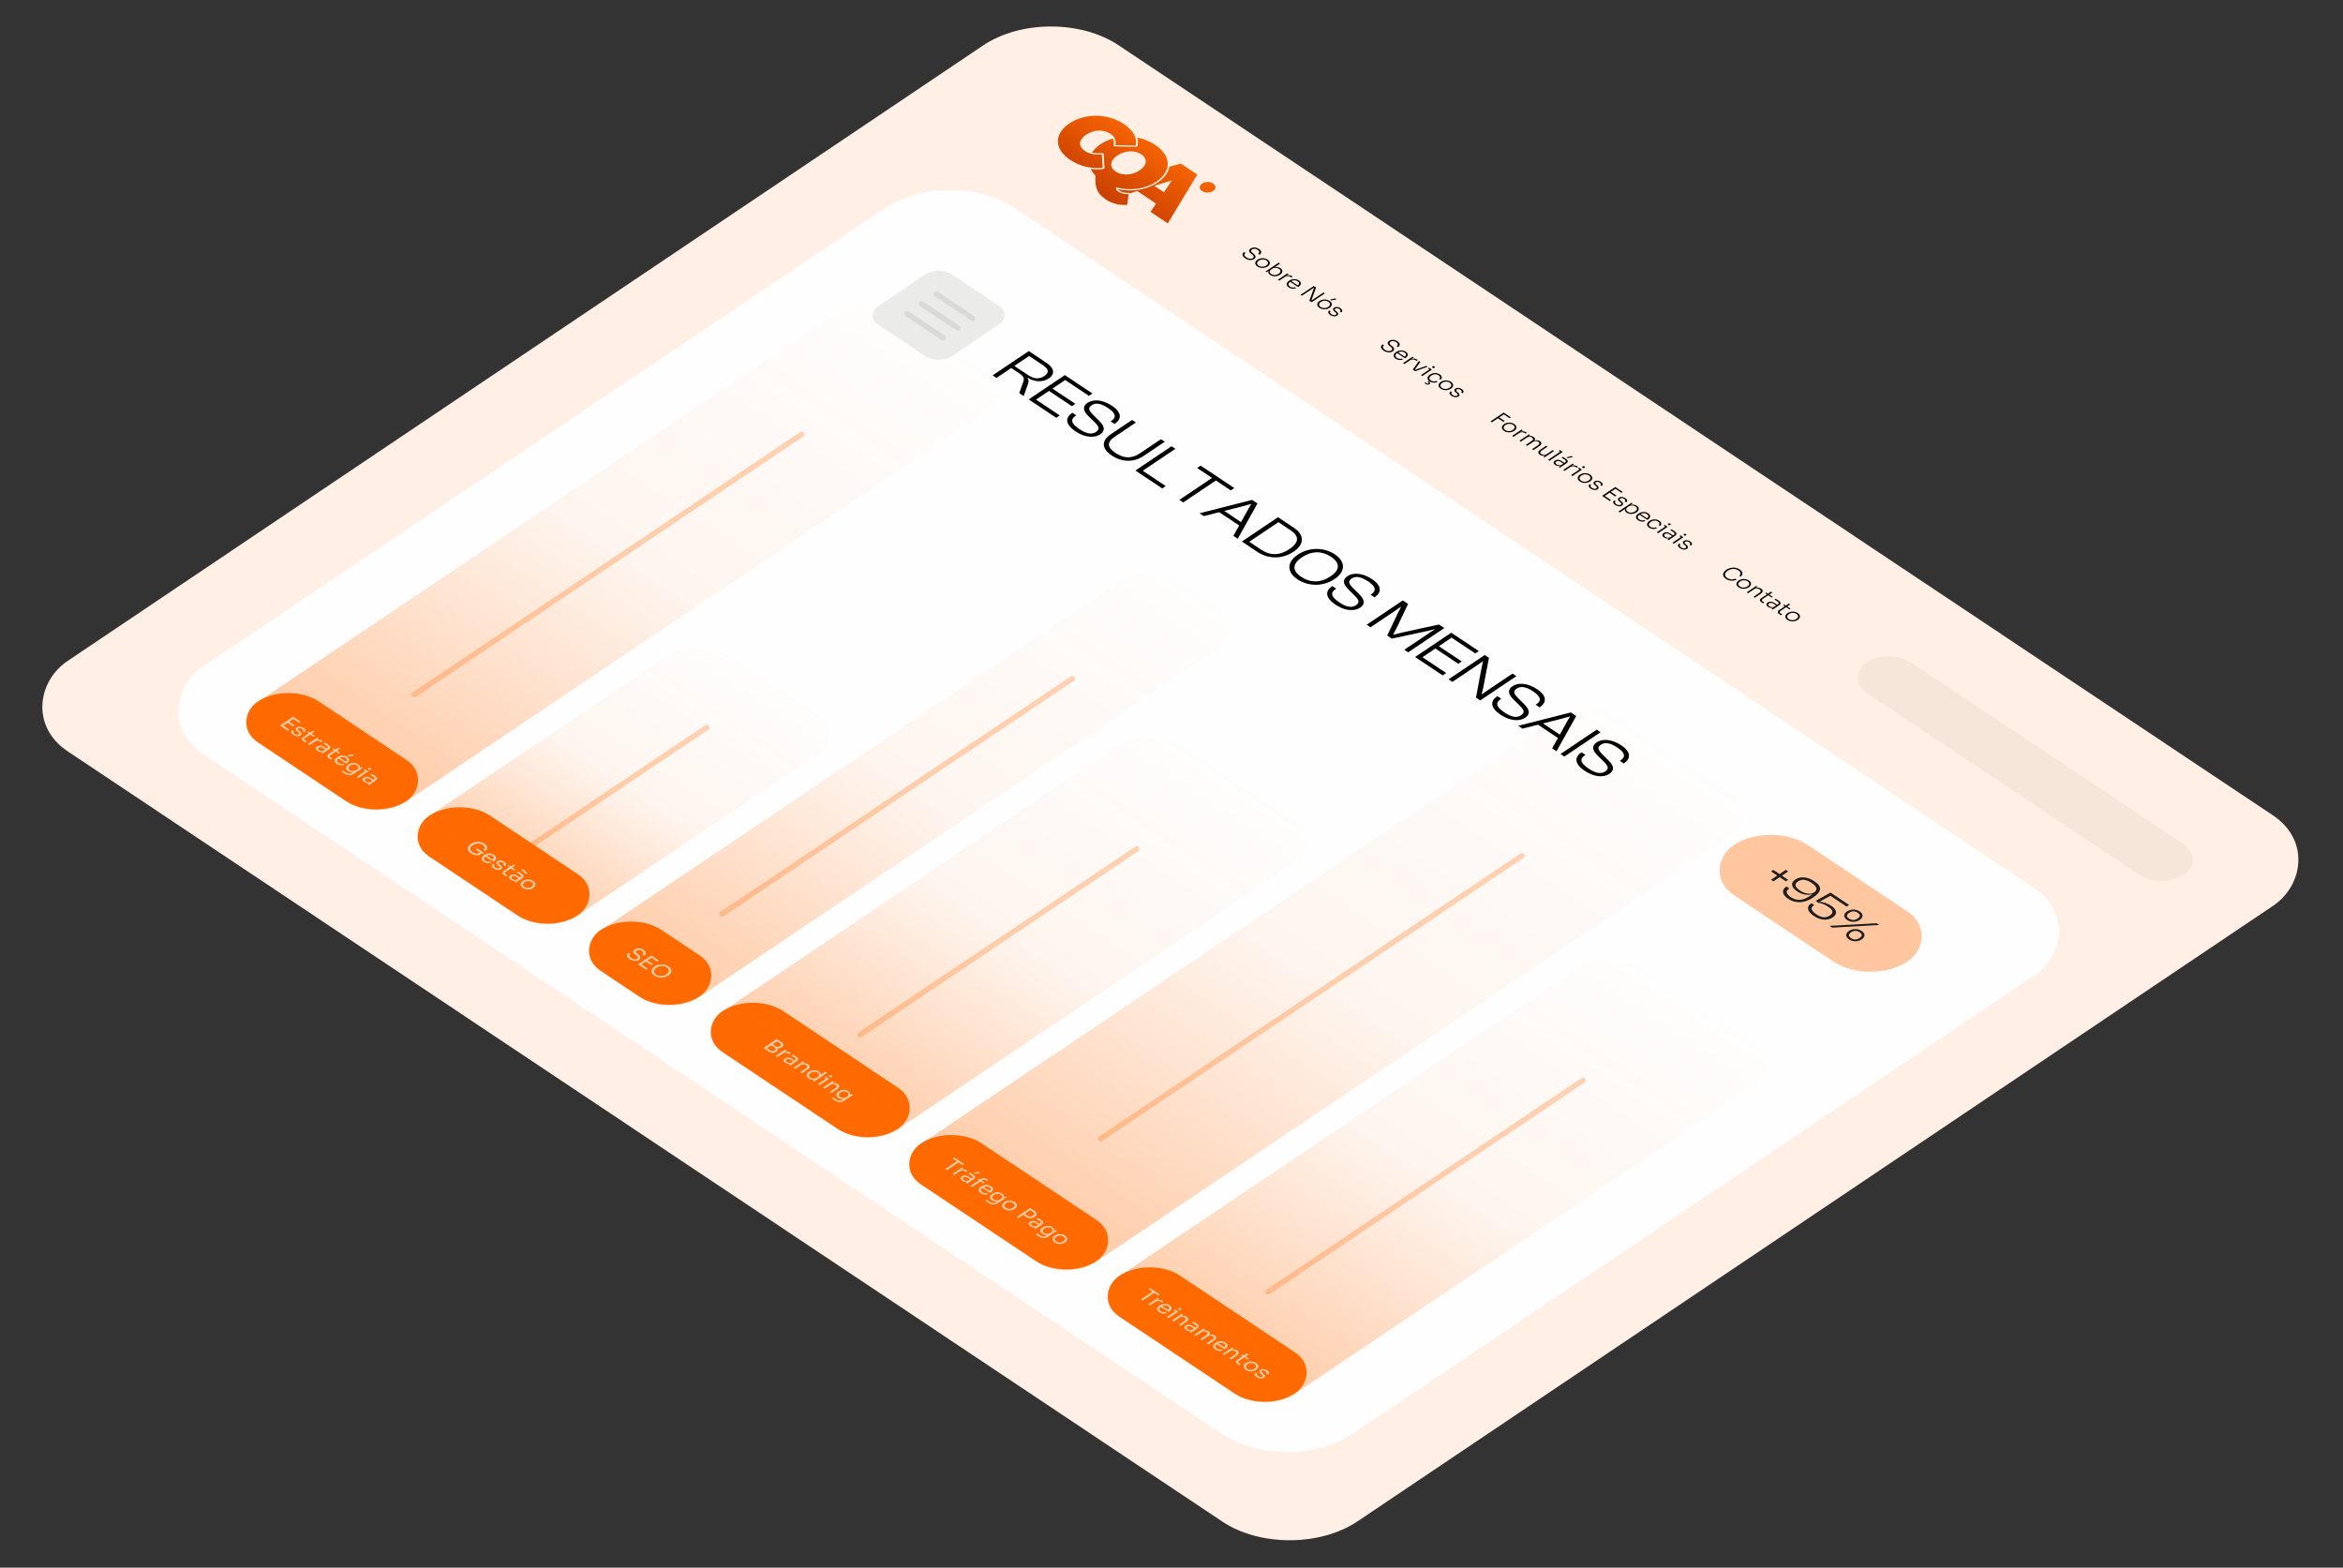 <svg xmlns="http://www.w3.org/2000/svg" width="701" height="469" fill="none"><rect width="100%" height="100%" fill="#333333" stroke="none"/><rect width="463.828" height="378.685" fill="#FFEFE4" rx="24.327" transform="matrix(.832 .555 -.83 .558 314.361 0)"/><path fill="url(#a)" d="m345.352 55.587 5.288-1.624-2.407 3.545-2.881-1.92zm-1.13 7.79 5.168 3.446 8.821-14.6-4.914-3.276-3.446.942c-.3 1.764-1.527 3.388-3.466 4.69-3.248 2.182-7.668 2.915-11.831 2.014.087.184.244.346.498.515.686.457 1.685.617 2.647.605a.667.667 0 0 1 .407.115l2.153-.663 5.634 3.757-1.671 2.455z"/><path fill="url(#b)" d="M341.456 46.173c1.843 1.229 1.883 3.186-.5 4.787-2.383 1.6-5.309 1.58-7.151.352-1.843-1.228-1.883-3.186.5-4.786 2.383-1.6 5.308-1.581 7.151-.353zm-3.766 11.913c-1.248.016-2.318-.23-3.038-.71-.53-.352-.779-.723-.743-1.343 4.104 1.127 8.7.563 12.089-1.712 4.634-3.113 4.463-7.732-.367-10.952-1.611-1.074-3.452-1.8-5.363-2.176.219.77.254 1.577.069 2.416-.043.195-.3.339-.592.331l-6.063-.151a.637.637 0 0 1-.392-.128c-.101-.08-.141-.175-.12-.281.137-.685.1-1.328-.205-1.912a13.06 13.06 0 0 0-3.702 1.697c-1.121.753-1.959 1.594-2.52 2.483.873.202 1.834.224 2.856.13a.718.718 0 0 1 .422.079c.121.067.186.156.192.262l.249 4.057c.012.195-.202.367-.493.397a16.033 16.033 0 0 1-3.615-.038c.313.705.786 1.395 1.418 2.05-.216 3.718.562 5.378 3.189 7.13 1.779 1.185 3.961 1.733 6.267 1.573l.462-3.202z"/><path fill="url(#c)" d="M320.193 47.826c2.902 1.934 6.283 2.725 9.712 2.378l-.249-4.057c-2.005.185-3.699-.067-5.034-.956-2.075-1.384-1.987-3.315.352-4.886 2.339-1.57 5.224-1.637 7.3-.253 1.334.89 1.716 2.022 1.448 3.364l6.064.152c.506-2.296-.689-4.555-3.591-6.49-4.766-3.177-11.562-3.29-16.262-.134-4.7 3.157-4.506 7.704.26 10.882z"/><path fill="url(#d)" d="M359.655 57.143c.931.62 2.331.627 3.305-.026.974-.654.932-1.574.001-2.195-.931-.62-2.292-.653-3.279.01-.986.662-.958 1.59-.027 2.21"/><path fill="#000" d="M372.537 77.269c-.994-.663-1.006-1.37-.289-1.852l.41.274c-.452.304-.554.784.256 1.325.746.496 1.463.499 1.916.195.377-.254.35-.64-.191-1.072l-.41-.332c-.622-.486-.666-1.035-.073-1.433.674-.453 1.661-.443 2.504.118.848.566.866 1.241.159 1.715l-.41-.273c.426-.287.544-.742-.126-1.188-.648-.432-1.301-.377-1.716-.098-.356.239-.366.585.077.931l.41.332c.725.576.796 1.164.187 1.573-.696.467-1.769.408-2.704-.215zm3.691 2.46c-.978-.651-.753-1.511-.025-2l.075-.05c.739-.496 2.039-.625 2.99.009.956.637.763 1.504.025 2l-.076.05c-.727.49-2.011.643-2.989-.008zm.361-.242c.708.472 1.63.387 2.266-.04.647-.434.732-1.056.046-1.513-.686-.457-1.608-.394-2.255.04-.636.427-.759 1.045-.057 1.513zm3.447 2.781c-.545-.363-.676-.825-.412-1.263l-.647.435-.324-.216 3.934-2.643.406.27-1.639 1.1c.637-.145 1.263-.03 1.749.294.843.561.688 1.374-.105 1.906l-.075.051c-.776.521-2.023.643-2.887.066zm.313-.267c.643.428 1.554.344 2.206-.095.669-.448.754-1.048.122-1.47a1.934 1.934 0 0 0-2.088.008l-.264.177c-.604.406-.565.987.024 1.38zm1.997 1.684 2.851-1.914.324.216-.798.535c.664-.308 1.29-.251 1.938.181l.092.061-.367.247-.167-.112c-.622-.414-1.28-.413-1.894 0l-1.574 1.057-.405-.27zm3.244 2.286c-.989-.66-.672-1.45.067-1.946l.075-.051c.739-.496 1.925-.693 2.865-.066.897.597.677 1.352-.024 1.823l-.21.141-2.35-1.566c-.592.427-.753.969-.067 1.426.497.331 1.079.374 1.462.21l.378.253c-.69.304-1.515.23-2.196-.224zm2.652-1.825c-.584-.388-1.301-.347-1.9-.04l1.939 1.293c.496-.398.539-.867-.039-1.252zm.89 4.064 3.935-2.643.686.458-1.402 3.833.065.043 3.562-2.393.395.263-3.935 2.643-.691-.461 1.402-3.834-.065-.043-3.563 2.393-.389-.26zm8.803 1.454 1.51-.386.427.285-1.597.328-.34-.227zm-3.169 2.424c-.978-.652-.753-1.511-.025-2l.075-.05c.739-.497 2.039-.625 2.99.009.956.637.763 1.504.025 2l-.076.05c-.727.49-2.011.643-2.989-.009zm.361-.242c.708.471 1.63.387 2.266-.04.647-.435.732-1.056.046-1.513-.686-.458-1.608-.395-2.255.04-.636.427-.759 1.044-.057 1.513zm2.885 2.392c-.734-.49-.795-.992-.266-1.36l.378.251c-.264.192-.318.51.233.877.508.339 1.01.349 1.312.146.28-.188.215-.434-.147-.733l-.292-.237c-.465-.39-.552-.794-.088-1.105.501-.337 1.256-.287 1.888.134.616.41.736.887.213 1.252l-.378-.252c.269-.188.253-.48-.179-.769-.449-.298-.891-.29-1.166-.106-.237.16-.242.373.076.636l.292.237c.508.425.655.87.159 1.202-.512.344-1.338.292-2.035-.173zm15.968 10.659c-.994-.662-1.006-1.37-.29-1.851l.411.273c-.453.304-.554.785.256 1.325.745.497 1.463.499 1.916.195.377-.253.349-.639-.191-1.072l-.411-.331c-.621-.487-.665-1.035-.072-1.434.674-.452 1.661-.443 2.504.119.848.565.865 1.24.159 1.715l-.41-.274c.425-.286.543-.741-.127-1.188-.648-.432-1.301-.377-1.716-.098-.355.239-.366.586.078.931l.41.332c.724.576.795 1.165.186 1.574-.695.467-1.769.407-2.703-.216zm3.604 2.403c-.988-.659-.671-1.45.067-1.946l.076-.051c.738-.496 1.925-.693 2.865-.066.896.598.676 1.353-.024 1.824l-.21.141-2.35-1.567c-.593.427-.754.969-.068 1.426.497.332 1.08.374 1.463.211l.378.252c-.69.305-1.516.23-2.197-.224zm2.652-1.824c-.584-.389-1.301-.348-1.9-.04l1.94 1.293c.496-.398.538-.868-.04-1.253zm-.462 3.162 2.851-1.915.324.216-.798.535c.664-.308 1.29-.251 1.938.181l.092.061-.367.247-.167-.112c-.621-.414-1.28-.413-1.894 0l-1.574 1.057-.405-.27zm2.911 1.94 1.846-2.585.416.278-1.641 2.281.135.09 3.294-1.179.4.266-3.737 1.325-.713-.476zm5.934-.566c-.195-.13-.179-.271-.017-.379a.495.495 0 0 1 .567.009c.194.13.173.267.011.376a.487.487 0 0 1-.561-.006zm-3.466 2.212 2.528-1.698-.459-.306.323-.217.859.572-2.851 1.915-.4-.266zm1.38 2.614a1.705 1.705 0 0 1-.325-.273l.281-.189c.081.09.2.191.324.274.232.155.437.176.577.082.124-.083.124-.206-.097-.353l-.184-.123.458-.308c-.762-.623-.461-1.382.218-1.838l.076-.05c.727-.489 1.952-.675 2.897-.045.708.472.811 1.089.235 1.57l-.389-.259c.334-.311.312-.716-.212-1.065-.681-.454-1.523-.337-2.164.094-.631.423-.829 1.005-.138 1.466.524.349 1.193.377 1.63.142l.389.259c-.668.384-1.597.321-2.293-.101l-.205.138c.313.238.346.49.082.668-.297.199-.755.182-1.16-.089zm4.532 1.45c-.978-.652-.753-1.512-.025-2.001l.076-.05c.738-.496 2.038-.625 2.989.009.956.637.763 1.504.025 2l-.076.051c-.727.489-2.011.642-2.989-.009zm.361-.243c.708.472 1.63.387 2.266-.04.647-.434.732-1.056.046-1.513-.686-.457-1.608-.394-2.255.04-.636.427-.759 1.045-.057 1.513zm2.885 2.392c-.734-.489-.795-.991-.266-1.36l.378.252c-.264.192-.318.509.233.877.508.338 1.01.348 1.312.145.28-.188.215-.433-.147-.732l-.292-.238c-.465-.389-.552-.793-.088-1.105.501-.336 1.257-.287 1.889.134.615.411.735.887.212 1.253l-.378-.252c.27-.189.253-.481-.179-.769-.449-.299-.891-.291-1.166-.106-.237.159-.242.372.077.635l.291.238c.508.425.655.869.159 1.202-.512.344-1.338.291-2.035-.174zm11.628 7.644 3.934-2.643 2.15 1.434-.366.246-1.74-1.16-1.379.927 1.642 1.087-.372.25-1.642-1.087-1.817 1.22-.41-.274zm4.067 2.834c-.978-.652-.753-1.512-.025-2l.075-.051c.739-.496 2.039-.625 2.99.009.956.638.763 1.504.025 2l-.076.051c-.727.489-2.011.643-2.989-.009zm.361-.243c.708.472 1.63.387 2.266-.04.647-.434.732-1.055.046-1.513-.686-.457-1.609-.394-2.255.04-.636.427-.759 1.045-.057 1.513zm2.064 1.737 2.851-1.915.324.216-.798.536c.664-.308 1.29-.252 1.938.181l.092.061-.367.246-.167-.112c-.622-.414-1.28-.413-1.894 0l-1.574 1.057-.405-.27zm2.179 1.452 2.856-1.918.324.216-.657.441c.587-.228 1.17-.207 1.678.131l.016.011c.503.335.536.725.196 1.119.594-.225 1.176-.204 1.684.134l.016.011c.681.454.52 1.003-.272 1.535l-1.655 1.111-.405-.27 1.746-1.173c.502-.336.566-.719.106-1.025-.475-.317-1.106-.291-1.618.053l-1.72 1.155-.405-.27 1.747-1.173c.501-.337.565-.72.106-1.026-.476-.317-1.107-.29-1.619.054l-1.719 1.154-.405-.27zm6.104 4.178c-.686-.457-.59-1.014.202-1.546l1.682-1.129.399.266-1.762 1.184c-.491.329-.533.727-.063 1.04.486.324 1.139.312 1.656-.035l1.72-1.155.405.27-2.857 1.919-.324-.217.652-.438c-.587.229-1.181.194-1.694-.148l-.016-.011zm2.469 1.538 3.606-2.422-.416-.277.328-.221.821.547-3.934 2.643-.405-.27zm5.505-.745 1.515-.389.422.281-1.597.335-.34-.227zm-3.353 2.281c-.61-.407-.692-.902-.104-1.296.571-.384 1.299-.331 2.018.148l.799.533.135-.091c.426-.286.442-.585-.028-.899a15.022 15.022 0 0 0-.94-.576l.355-.239c.249.137.551.317.794.479.87.58.914 1.021.17 1.52l-1.832 1.231-.324-.216.582-.391a1.766 1.766 0 0 1-1.625-.203zm.399-.167c.395.263.999.406 1.63.012l.377-.254-.826-.551c-.454-.302-.945-.305-1.296-.07-.361.243-.317.575.115.863zm1.98 1.651 2.851-1.914.324.216-.798.535c.664-.308 1.29-.251 1.938.181l.092.061-.367.247-.167-.112c-.622-.414-1.28-.413-1.894 0l-1.574 1.057-.405-.271zm5.796-.658c-.195-.13-.179-.271-.017-.379a.492.492 0 0 1 .566.01c.195.129.173.266.012.375a.485.485 0 0 1-.561-.006zm-3.466 2.212 2.528-1.698-.46-.306.324-.217.859.572-2.851 1.915-.4-.266zm2.652 1.89c-.978-.652-.753-1.511-.025-2l.075-.051c.738-.496 2.039-.624 2.989.01.956.637.764 1.504.025 2l-.075.051c-.728.488-2.012.642-2.989-.01zm.361-.242c.707.472 1.63.387 2.266-.04.647-.435.732-1.056.046-1.513-.686-.458-1.609-.395-2.256.04-.636.427-.759 1.045-.056 1.513zm2.885 2.392c-.735-.49-.795-.992-.267-1.361l.378.252c-.264.192-.317.51.234.877.508.339 1.009.349 1.311.146.281-.188.215-.433-.147-.733l-.291-.237c-.465-.39-.552-.794-.089-1.105.502-.337 1.257-.287 1.889.134.616.41.735.887.213 1.252l-.378-.252c.269-.188.252-.48-.18-.768-.448-.299-.891-.291-1.166-.107-.237.16-.242.373.077.636l.292.237c.508.426.654.869.158 1.202-.512.344-1.337.292-2.034-.173zm3.391 2.152 3.934-2.642 2.226 1.484-.372.249-1.815-1.21-1.38.927 1.691 1.127-.367.246-1.691-1.127-1.444.97 1.874 1.25-.371.25-2.285-1.524zm3.926 2.726c-.735-.49-.795-.991-.267-1.361l.378.252c-.264.192-.317.51.234.877.508.339 1.009.349 1.311.146.281-.188.215-.433-.147-.733l-.291-.237c-.465-.389-.552-.794-.089-1.105.502-.337 1.257-.287 1.889.134.616.41.735.887.213 1.252l-.378-.252c.269-.188.252-.48-.18-.768-.448-.299-.891-.291-1.166-.107-.237.16-.242.373.077.636l.292.237c.508.426.654.869.158 1.203-.512.343-1.337.291-2.034-.174zm.96 1.975 3.929-2.639.324.216-.717.481c.712-.232 1.435-.132 1.986.235.849.565.683 1.385-.104 1.914l-.076.051c-.776.521-2.022.635-2.87.069-.454-.302-.649-.706-.477-1.125l-1.59 1.068-.405-.27zm2.774.053c.642.428 1.549.347 2.201-.091.663-.445.764-1.048.127-1.473a1.932 1.932 0 0 0-2.088.007l-.264.177c-.604.406-.565.987.024 1.38zm3.099 2.542c-.989-.659-.672-1.45.067-1.946l.075-.051c.739-.496 1.925-.693 2.865-.066.897.597.677 1.352-.024 1.823l-.21.141-2.35-1.566c-.592.427-.753.969-.067 1.426.497.331 1.079.374 1.462.21l.378.253c-.69.304-1.515.23-2.196-.224zm2.652-1.824c-.584-.389-1.301-.348-1.9-.041l1.94 1.293c.495-.398.538-.867-.04-1.252zm.651 4.026c-.962-.641-.667-1.469.056-1.954l.075-.05c.728-.489 1.952-.675 2.898-.045.707.472.811 1.089.234 1.57l-.389-.259c.334-.311.312-.716-.212-1.065-.681-.454-1.522-.337-2.163.094-.631.423-.83 1.005-.138 1.466.524.349 1.193.377 1.63.142l.389.259c-.701.398-1.673.313-2.38-.158zm5.764-.803c-.195-.129-.179-.27-.017-.379a.495.495 0 0 1 .567.01c.194.13.173.267.011.376a.485.485 0 0 1-.561-.007zm-3.466 2.212 2.528-1.697-.459-.307.323-.217.859.573-2.851 1.915-.4-.267zm2.16 1.541c-.61-.407-.692-.901-.105-1.296.572-.383 1.3-.33 2.019.149l.799.533.135-.091c.426-.286.441-.586-.029-.899a14.74 14.74 0 0 0-.939-.576l.355-.239c.249.137.551.317.794.479.87.58.914 1.02.17 1.52l-1.832 1.23-.324-.216.582-.391a1.763 1.763 0 0 1-1.625-.203zm.399-.166c.395.263.999.406 1.63.011l.377-.253-.826-.551c-.454-.303-.945-.305-1.296-.07-.361.242-.317.574.115.863zm5.597-.46c-.195-.13-.179-.271-.017-.379a.492.492 0 0 1 .566.01c.195.129.174.267.012.375a.484.484 0 0 1-.561-.006zm-3.466 2.212 2.528-1.698-.459-.306.323-.217.859.572-2.851 1.915-.4-.266zm2.284 1.631c-.734-.49-.795-.992-.266-1.361l.378.252c-.264.192-.318.51.233.877.508.339 1.01.349 1.312.146.28-.188.215-.434-.147-.733l-.292-.237c-.465-.39-.552-.794-.088-1.105.501-.337 1.256-.287 1.889.134.615.41.735.887.212 1.252l-.378-.252c.269-.188.253-.48-.179-.768-.449-.299-.891-.291-1.166-.107-.237.159-.242.373.077.636l.291.237c.508.426.655.869.159 1.202-.512.344-1.338.292-2.035-.173zm13.729 9.167c-1.415-.944-.845-2.064.049-2.665l.103-.069c.964-.648 2.588-.965 3.939-.064 1.01.673 1.07 1.471.305 2.122l-.416-.277c.609-.532.425-1.131-.267-1.592-.994-.663-2.278-.494-3.199.125-.873.586-1.174 1.475-.137 2.166.719.479 1.62.583 2.418.198l.416.278a3.203 3.203 0 0 1-3.211-.222zm3.797 2.531c-.978-.651-.752-1.511-.025-2l.076-.051c.738-.496 2.038-.624 2.989.01.956.637.763 1.504.025 2l-.075.051c-.728.488-2.012.642-2.99-.01zm.361-.242c.708.472 1.631.387 2.267-.04.646-.435.732-1.056.045-1.513-.686-.458-1.608-.395-2.255.04-.636.427-.759 1.045-.057 1.513zm2.064 1.736 2.851-1.915.324.217-.662.445c.603-.232 1.213-.194 1.759.17l.016.011c.719.479.595 1.032-.213 1.575l-1.655 1.111-.399-.267 1.74-1.169c.496-.333.533-.748.047-1.072a1.52 1.52 0 0 0-1.689.013l-1.714 1.152-.405-.271zm4.434 3c-.589-.393-.735-.801-.029-1.275l1.638-1.1-.513-.342.307-.207.514.342.9-.604.389.259-.9.605 1.031.687-.307.207-1.032-.688-1.697 1.14c-.329.221-.323.47.006.69l.513.342-.366.246-.454-.302zm1.955 1.361c-.61-.407-.692-.902-.104-1.296.571-.384 1.3-.331 2.018.148l.8.533.134-.09c.426-.286.442-.586-.028-.899-.319-.213-.692-.44-.94-.577l.356-.238c.248.136.551.316.794.478.869.58.913 1.021.17 1.52l-1.833 1.231-.324-.216.582-.391a1.766 1.766 0 0 1-1.625-.203zm.399-.167c.395.263.999.406 1.63.012l.377-.254-.826-.551c-.454-.302-.945-.305-1.295-.07-.361.243-.318.575.114.863zm2.985 2.365c-.589-.393-.735-.801-.029-1.275l1.638-1.1-.513-.342.307-.207.513.342.9-.604.389.259-.9.605 1.032.688-.307.206-1.032-.688-1.698 1.14c-.328.221-.323.47.007.69l.513.342-.366.246-.454-.302zm2.431 1.7c-.978-.652-.753-1.512-.025-2l.075-.051c.739-.496 2.039-.625 2.99.009.956.638.763 1.505.025 2.001l-.076.05c-.727.489-2.011.643-2.989-.009zm.361-.243c.708.472 1.63.388 2.266-.04.647-.434.732-1.055.046-1.513-.686-.457-1.608-.394-2.255.04-.636.428-.759 1.045-.057 1.513z"/><rect width="114.335" height="16.218" fill="#F6E6DA" rx="8.109" transform="matrix(.832 .555 -.83 .558 565.058 193.707)"/><rect width="413.553" height="292.731" fill="#FEFEFE" rx="23.516" transform="matrix(.832 .555 -.83 .558 284.119 49.206)"/><rect width="53.519" height="21.894" fill="#FF6A00" rx="10.947" transform="matrix(.832 .555 -.83 .558 86.234 203.771)"/><path fill="#fff" d="m83.764 217.063 3.934-2.642.53.353-3.935 2.642-.53-.353zm.421.281.475-.318 1.912 1.275-.474.318-1.913-1.275zm1.763-1.183.474-.319 1.745 1.163-.475.319-1.744-1.163zm1.697-1.141.475-.318 1.858 1.239-.474.318-1.859-1.239zm.089 4.805c-.378-.252-.591-.502-.638-.75-.044-.245.07-.464.344-.657l.486.324a.372.372 0 0 0-.15.325c.01.137.144.291.4.462.23.153.452.241.664.262.216.019.39-.016.523-.106.119-.079.165-.171.14-.274-.022-.106-.123-.234-.303-.383l-.28-.23c-.246-.202-.388-.405-.428-.61-.037-.207.067-.392.312-.556a1.33 1.33 0 0 1 .61-.221 1.79 1.79 0 0 1 .69.056c.237.062.464.165.68.309.324.217.515.44.573.671.058.231-.051.444-.328.64l-.486-.324c.112-.08.155-.181.13-.304-.019-.123-.129-.251-.33-.386a1.241 1.241 0 0 0-.584-.223.725.725 0 0 0-.469.106c-.108.072-.158.154-.15.246.01.094.091.203.243.328l.28.231c.278.228.44.451.487.67.051.217-.05.41-.3.578-.18.121-.392.194-.637.218a2.11 2.11 0 0 1-.745-.063c-.255-.07-.5-.183-.734-.339zm3.128 2.014a1.667 1.667 0 0 1-.47-.436.474.474 0 0 1-.05-.452c.069-.156.23-.32.485-.491l2.77-1.861.498.331-2.835 1.904c-.155.104-.234.213-.237.326.004.113.083.221.238.324l.508.339-.464.311-.443-.295zm.978-2.724.388-.261 1.988 1.325-.388.261-1.989-1.325zm.231 3.486 2.878-1.933.41.274-1.185.796-.022-.014c.42-.282.82-.427 1.197-.435.385-.008.763.112 1.134.359l.097.065-.463.311-.184-.122a1.587 1.587 0 0 0-.896-.288 1.558 1.558 0 0 0-.89.287l-1.557 1.046-.519-.346zm3.95 2.634.862-.579-.086-.058.997-.67c.198-.132.294-.267.29-.405 0-.134-.099-.268-.297-.4a19.83 19.83 0 0 0-.35-.227l-.352-.219a6.666 6.666 0 0 0-.297-.177l.453-.304c.086.048.174.1.264.155.098.055.193.114.287.176.097.06.189.119.275.177.295.197.5.382.616.555.12.17.145.339.077.505-.069.166-.237.34-.507.521l-1.822 1.223-.41-.273zm-1.02-.58c-.217-.144-.368-.293-.455-.447a.556.556 0 0 1-.038-.458c.057-.15.184-.291.382-.423.205-.138.42-.223.647-.254.23-.029.468-.008.712.064.249.069.497.186.746.352l.783.522-.388.261-.805-.537a1.206 1.206 0 0 0-.632-.219.917.917 0 0 0-.555.149c-.158.106-.23.229-.215.369.014.139.126.279.335.418.122.082.26.145.416.191.158.043.325.053.502.031.183-.022.372-.093.566-.214l-.065.232a2.108 2.108 0 0 1-.668.246 1.624 1.624 0 0 1-.648-.013 1.775 1.775 0 0 1-.62-.27zm3.474 2.259a1.666 1.666 0 0 1-.47-.436.473.473 0 0 1-.05-.452c.068-.156.23-.32.485-.491l2.77-1.861.497.331-2.835 1.904c-.154.104-.233.213-.237.326.004.113.084.221.238.324l.508.339-.463.311-.443-.295zm.977-2.724.388-.261 1.988 1.325-.388.261-1.988-1.325zm1.34 4.355c-.252-.168-.427-.342-.525-.523a.848.848 0 0 1-.109-.527 1.12 1.12 0 0 1 .221-.495c.122-.154.275-.293.458-.416l.097-.065c.187-.125.395-.229.625-.311.234-.08.478-.129.734-.146.259-.02.518.001.777.064.266.062.52.173.761.334.314.209.503.426.568.653a.792.792 0 0 1-.064.65 1.575 1.575 0 0 1-.527.557l-.232.155-2.561-1.707.388-.26 2.183 1.455-.329.061c.204-.137.348-.277.431-.419a.502.502 0 0 0 .058-.43c-.047-.142-.169-.279-.367-.411a1.505 1.505 0 0 0-.654-.248 1.797 1.797 0 0 0-.685.055 2.38 2.38 0 0 0-.658.312 1.61 1.61 0 0 0-.458.438.577.577 0 0 0-.074.469c.047.157.178.307.394.451.227.151.461.24.702.266.245.028.448.008.61-.063l.486.325a2.165 2.165 0 0 1-.75.185 2.375 2.375 0 0 1-.777-.078 2.449 2.449 0 0 1-.723-.331zm3.098-2.479 1.543-.399.545.363-1.667.317-.421-.281zm-.95 5.282a6.739 6.739 0 0 1-.729-.566l.436-.293c.112.099.233.198.362.299.13.106.258.201.384.285.263.175.508.29.734.345.227.06.45.062.67.006.219-.051.445-.155.679-.312l.55-.369.582-.16a2.595 2.595 0 0 1-.911.367 2.348 2.348 0 0 1-.869-.003 2.012 2.012 0 0 1-.729-.298 1.362 1.362 0 0 1-.443-.447.901.901 0 0 1-.109-.505c.018-.171.08-.339.188-.502.115-.164.271-.313.469-.445l.097-.065c.201-.136.422-.238.663-.309.244-.072.493-.111.744-.116.252-.006.499.024.74.089.245.067.47.169.675.305.241.161.401.338.481.53a.692.692 0 0 1-.015.589c-.086.202-.266.402-.539.6l-.156-.097 1.228-.825.411.273-2.539 1.705c-.345.232-.677.383-.997.453-.32.076-.647.069-.982-.02-.331-.086-.689-.257-1.075-.514zm1.731-.953c.173.116.367.195.583.238.219.045.441.048.664.009.23-.039.444-.124.641-.257l.248-.167c.194-.13.313-.27.356-.419a.548.548 0 0 0-.039-.43 1.035 1.035 0 0 0-.357-.375 1.59 1.59 0 0 0-.626-.244 1.923 1.923 0 0 0-1.37.313c-.212.142-.358.293-.436.452a.595.595 0 0 0-.032.469c.061.152.184.289.368.411zm2.085 1.996 2.878-1.933.519.346-2.879 1.933-.518-.346zm2.025-1.953.41-.275.962.641-.41.275-.962-.641zm1.462-.194c-.115-.077-.171-.155-.167-.234.007-.077.057-.147.15-.21a.596.596 0 0 1 .313-.101.597.597 0 0 1 .351.111c.115.077.169.154.162.231-.003.079-.052.15-.145.213a.58.58 0 0 1-.318.098.575.575 0 0 1-.346-.108zm-.221 4.325.862-.579-.086-.058.997-.67c.198-.132.295-.267.291-.405-.001-.134-.1-.268-.298-.4a38.175 38.175 0 0 0-.702-.446 7.094 7.094 0 0 0-.297-.177l.453-.304c.086.048.174.1.264.155.098.055.193.114.287.176.097.06.189.119.275.177.295.197.501.382.616.555.119.17.145.339.077.505-.068.166-.237.34-.507.521l-1.821 1.223-.411-.273zm-1.021-.58c-.216-.144-.367-.293-.454-.447a.556.556 0 0 1-.038-.458c.057-.15.184-.291.382-.423.205-.138.421-.222.647-.254.23-.029.468-.008.712.064.249.069.497.187.746.352l.783.522-.388.261-.805-.537a1.205 1.205 0 0 0-.632-.219.916.916 0 0 0-.555.149c-.158.106-.23.229-.215.369.014.139.126.279.335.418.122.082.261.145.416.191.158.043.325.053.502.031.183-.022.372-.093.566-.214l-.065.232a2.097 2.097 0 0 1-.668.246 1.626 1.626 0 0 1-.648-.013 1.781 1.781 0 0 1-.621-.27z"/><rect width="53.519" height="21.894" fill="#FF6A00" rx="10.947" transform="matrix(.832 .555 -.83 .558 137.511 237.955)"/><path fill="#fff" d="M140.865 255.261c-.306-.204-.533-.423-.681-.656a1.297 1.297 0 0 1-.217-.715 1.36 1.36 0 0 1 .237-.708c.154-.233.378-.449.673-.647l.118-.08a3.26 3.26 0 0 1 .858-.402 4.108 4.108 0 0 1 1.019-.172 3.66 3.66 0 0 1 1.063.111c.353.086.681.229.983.431.328.219.557.455.687.71.133.253.166.505.098.758-.064.251-.229.482-.495.694l-.54-.36c.194-.164.303-.334.328-.509a.734.734 0 0 0-.114-.517 1.423 1.423 0 0 0-.449-.45 2.208 2.208 0 0 0-.68-.302 2.573 2.573 0 0 0-.761-.089 2.941 2.941 0 0 0-1.521.501c-.269.181-.471.364-.603.55-.126.185-.19.368-.194.549.001.178.057.35.168.516.116.168.282.324.498.468.306.204.635.342.988.414.36.071.698.08 1.014.027l-.836.301 1.17-.785.497.331-.938.63a3.726 3.726 0 0 1-1.219-.092 3.578 3.578 0 0 1-1.151-.507zm1.423-1.144.442-.296 2.112 1.408-.442.297-2.112-1.409zm2.456 3.73c-.252-.168-.426-.342-.524-.523a.84.84 0 0 1-.109-.527 1.12 1.12 0 0 1 .221-.495c.122-.154.274-.293.458-.416l.097-.065c.186-.125.395-.229.625-.312.234-.079.478-.128.734-.145.259-.02.518.001.777.063.266.063.52.174.761.335.313.209.503.426.568.652a.791.791 0 0 1-.064.65c-.111.21-.287.396-.528.557l-.231.156-2.561-1.707.388-.261 2.182 1.455-.329.062c.205-.137.349-.277.431-.419a.502.502 0 0 0 .059-.43c-.047-.142-.17-.279-.368-.411a1.489 1.489 0 0 0-.653-.248 1.796 1.796 0 0 0-.685.055c-.227.066-.446.17-.658.312a1.584 1.584 0 0 0-.458.438.582.582 0 0 0-.075.469c.047.157.179.307.395.451.227.151.461.24.702.266.245.028.448.007.61-.063l.486.324a2.144 2.144 0 0 1-.75.186 2.375 2.375 0 0 1-.777-.078 2.48 2.48 0 0 1-.724-.331zm3.038 2.01c-.378-.252-.591-.502-.638-.749-.044-.246.071-.465.344-.658l.486.324a.373.373 0 0 0-.15.325c.011.137.144.291.4.462.23.153.452.241.664.262.216.019.39-.016.523-.106.119-.079.165-.171.14-.274-.022-.106-.123-.233-.303-.382l-.281-.231c-.245-.202-.387-.405-.427-.609-.036-.207.068-.393.312-.557.183-.123.386-.197.609-.221.227-.027.457-.008.691.056.238.062.464.166.681.31.324.216.515.439.573.67.058.231-.052.444-.328.64l-.487-.324c.112-.08.155-.181.129-.304-.018-.123-.128-.251-.329-.386a1.229 1.229 0 0 0-.584-.222.719.719 0 0 0-.469.105c-.108.072-.158.154-.151.246.011.094.093.203.244.328l.281.231c.277.228.439.451.487.67.05.217-.05.41-.302.579-.179.12-.391.193-.636.217a2.091 2.091 0 0 1-.745-.063c-.255-.07-.5-.182-.734-.339zm3.128 2.014a1.661 1.661 0 0 1-.47-.436.47.47 0 0 1-.049-.451c.068-.157.229-.321.485-.492l2.77-1.861.497.331-2.835 1.904c-.155.104-.234.213-.237.326.004.113.083.221.238.324l.508.339-.464.311-.443-.295zm.978-2.724.388-.261 1.988 1.325-.388.261-1.988-1.325zm1.965 4.643.863-.579-.087-.058.997-.67c.198-.132.295-.267.291-.405 0-.134-.099-.268-.297-.4a20 20 0 0 0-.703-.446 5.999 5.999 0 0 0-.297-.177l.453-.304c.087.048.175.1.265.155.097.055.192.114.286.176.097.06.189.119.276.177.295.197.5.382.616.555.119.17.144.339.076.505-.068.166-.237.34-.506.521l-1.822 1.223-.411-.273zm-1.02-.58c-.216-.144-.368-.293-.454-.447a.553.553 0 0 1-.039-.458c.057-.15.185-.291.382-.423a1.52 1.52 0 0 1 .648-.254c.23-.029.467-.008.712.064.248.069.497.186.745.352l.783.522-.388.261-.805-.537a1.201 1.201 0 0 0-.631-.219.92.92 0 0 0-.556.149c-.158.106-.23.229-.215.369.015.139.126.279.335.418.123.082.261.145.416.191.158.043.326.053.502.031.183-.022.372-.093.566-.214l-.064.232a2.111 2.111 0 0 1-.669.246 1.621 1.621 0 0 1-.647-.013 1.765 1.765 0 0 1-.621-.27zm4.108-1.986a.691.691 0 0 1-.195-.18.862.862 0 0 1-.081-.184.87.87 0 0 0-.07-.169.379.379 0 0 0-.141-.152.671.671 0 0 0-.27-.1 1.271 1.271 0 0 0-.318-.011l.258-.289c.123-.01.247-.004.373.017a.933.933 0 0 1 .351.141c.09.06.153.121.189.184.039.06.068.12.086.18.018.06.04.118.065.173a.444.444 0 0 0 .146.148c.076.05.164.085.265.104.104.017.214.02.329.01l-.258.29c-.123.01-.249.003-.378-.021a.92.92 0 0 1-.351-.141zm-.493 4.425c-.252-.168-.431-.345-.535-.53a1.028 1.028 0 0 1-.147-.552c.014-.183.075-.356.183-.52.111-.162.258-.304.441-.427l.097-.065c.184-.123.397-.221.642-.294.248-.075.509-.115.782-.12.277-.008.552.024.826.096.277.069.538.185.783.349.245.163.42.337.524.522a.971.971 0 0 1-.03 1.076 1.535 1.535 0 0 1-.437.431l-.097.065a2.349 2.349 0 0 1-.641.294 3.012 3.012 0 0 1-1.597.031 2.518 2.518 0 0 1-.794-.356zm.463-.311c.216.144.447.235.691.273.252.038.499.029.74-.027.244-.053.467-.147.668-.282.205-.138.347-.289.426-.452a.612.612 0 0 0 .026-.495c-.058-.164-.193-.316-.406-.458a1.733 1.733 0 0 0-.685-.27 1.96 1.96 0 0 0-.74.02 1.948 1.948 0 0 0-.674.286 1.226 1.226 0 0 0-.425.445.643.643 0 0 0-.037.495c.061.166.2.321.416.465z"/><rect width="35.679" height="21.894" fill="#FF6A00" rx="10.947" transform="matrix(.832 .555 -.83 .558 188.788 272.14)"/><path fill="#fff" d="M188.4 286.951c-.327-.219-.553-.441-.675-.667-.123-.226-.15-.444-.082-.653.068-.21.222-.396.463-.557l.529.353a.745.745 0 0 0-.264.3c-.054.123-.046.26.023.411.072.154.236.317.491.487.238.159.467.265.686.32.223.053.427.066.61.039.187-.029.347-.089.48-.178.162-.108.224-.245.188-.408-.033-.166-.171-.348-.416-.545l-.4-.317c-.321-.252-.492-.51-.514-.775-.022-.265.12-.5.425-.705.241-.162.509-.264.803-.308.299-.042.603-.027.912.045.313.069.609.196.886.381.274.183.465.377.573.584a.75.75 0 0 1 .06.61c-.06.2-.217.385-.468.554l-.53-.353a.705.705 0 0 0 .264-.3.44.44 0 0 0 0-.369c-.054-.132-.182-.265-.384-.4a1.652 1.652 0 0 0-.589-.255 1.486 1.486 0 0 0-.555-.01c-.17.031-.317.09-.443.174-.143.097-.215.219-.215.369 0 .149.101.303.303.461l.4.317c.248.195.423.388.524.581.109.192.138.375.088.548-.043.174-.171.332-.383.474-.24.162-.519.262-.836.301a2.647 2.647 0 0 1-.982-.07 3.158 3.158 0 0 1-.972-.439zm2.541 1.564 3.935-2.642.529.353-3.934 2.642-.53-.353zm.422.281.474-.319 1.912 1.275-.474.319-1.912-1.275zm1.762-1.184.475-.318 1.744 1.163-.474.319-1.745-1.164zm1.698-1.14.474-.319 1.859 1.239-.475.319-1.858-1.239zm.995 5.424c-.352-.235-.594-.48-.724-.735a1.215 1.215 0 0 1-.136-.754 1.61 1.61 0 0 1 .285-.691c.154-.209.339-.387.555-.531l.118-.08c.234-.157.51-.287.83-.391.32-.104.662-.165 1.025-.183.367-.02.736.015 1.107.103.374.091.734.252 1.08.482.345.231.585.47.719.717.137.251.191.498.163.744a1.409 1.409 0 0 1-.269.686 2.227 2.227 0 0 1-.582.557l-.118.08a3.184 3.184 0 0 1-.798.37 4.265 4.265 0 0 1-1.025.197 3.835 3.835 0 0 1-1.128-.089 3.27 3.27 0 0 1-1.102-.482zm.486-.326c.23.154.48.263.75.328.274.067.549.094.826.081.28-.015.548-.062.804-.142.258-.082.492-.193.7-.333.22-.147.39-.308.512-.481.122-.174.19-.352.204-.535a.901.901 0 0 0-.13-.549c-.101-.178-.267-.343-.497-.497a2.452 2.452 0 0 0-.751-.335 2.82 2.82 0 0 0-.815-.081c-.273.01-.539.056-.798.138a2.794 2.794 0 0 0-.717.345c-.209.14-.374.296-.496.47-.118.171-.188.35-.209.538a.948.948 0 0 0 .119.549c.101.183.267.351.498.504z"/><rect width="63.249" height="21.894" fill="#FF6A00" rx="10.947" transform="matrix(.832 .555 -.83 .558 225.222 296.429)"/><path fill="#fff" d="m228.864 313.826.464-.312 1.102.735a1.176 1.176 0 0 0 1.332.001c.205-.137.308-.283.307-.437.004-.156-.103-.307-.319-.451l-1.102-.734.345-.232 1.026.684c.253.168.443.336.573.505.134.17.183.34.147.508-.029.169-.165.335-.409.499l-.076.051a1.89 1.89 0 0 1-.728.301 1.901 1.901 0 0 1-.793-.038 2.824 2.824 0 0 1-.842-.396l-1.027-.684zm-.421-.281 3.977-2.672.53.353-3.978 2.672-.529-.353zm2.302-.983.345-.231.956.637c.224.149.447.218.67.208.23-.01.438-.077.625-.203.191-.128.291-.268.302-.419.017-.152-.085-.302-.309-.451l-.956-.637.464-.312.864.576c.432.289.663.565.692.83.033.262-.121.508-.463.737l-.075.051a1.598 1.598 0 0 1-.739.279c-.248.022-.5-.011-.755-.1a3.465 3.465 0 0 1-.757-.388l-.864-.577zm1.315 3.366 2.879-1.933.41.273-1.186.797-.021-.015c.42-.282.819-.427 1.197-.435.385-.008.763.112 1.134.359l.097.065-.464.311-.183-.122a1.586 1.586 0 0 0-.897-.287 1.555 1.555 0 0 0-.889.286l-1.558 1.046-.519-.345zm3.95 2.633.863-.579-.087-.058.997-.669c.198-.133.295-.268.291-.405 0-.135-.099-.269-.297-.401-.112-.074-.229-.15-.351-.226l-.352-.22a5.999 5.999 0 0 0-.297-.177l.453-.304c.086.048.175.1.265.155a4.5 4.5 0 0 1 .286.177c.097.06.189.118.276.176.295.197.5.382.616.555.119.171.144.339.076.505-.068.167-.237.34-.506.521l-1.822 1.224-.411-.274zm-1.02-.58c-.216-.144-.368-.293-.454-.446a.555.555 0 0 1-.039-.459c.057-.149.185-.29.382-.423.205-.138.421-.222.647-.254.231-.029.468-.008.713.064.248.069.497.187.745.352l.783.523-.388.26-.805-.536a1.194 1.194 0 0 0-.631-.22.924.924 0 0 0-.556.149c-.158.107-.23.23-.215.369.015.14.126.279.335.418.123.082.261.146.416.191.158.043.326.054.502.032.183-.022.372-.094.566-.214l-.064.231a2.114 2.114 0 0 1-.669.247 1.64 1.64 0 0 1-.647-.014 1.765 1.765 0 0 1-.621-.27zm2.383 1.488 2.878-1.933.41.274-1.234.829-.065-.043c.284-.191.561-.326.831-.406.277-.08.544-.101.804-.063.262.036.514.134.755.295l.022.014c.364.243.519.498.465.765-.049.27-.288.548-.716.835l-1.644 1.104-.518-.345 1.751-1.177c.223-.149.338-.311.345-.484.01-.176-.094-.337-.314-.484a1.342 1.342 0 0 0-.761-.226 1.358 1.358 0 0 0-.771.236l-1.72 1.155-.518-.346zm4.563 3.172a1.43 1.43 0 0 1-.454-.454.927.927 0 0 1-.136-.516c.011-.176.07-.348.177-.517a1.71 1.71 0 0 1 .48-.459l.097-.065c.205-.138.431-.244.679-.319a2.786 2.786 0 0 1 1.522-.046c.252.062.482.163.691.302.219.146.373.311.459.494.091.18.096.374.017.581-.078.207-.265.419-.56.637l.129-.376 1.935-1.3.519.346-3.935 2.643-.41-.274 1.277-.858.151.101c-.341.21-.675.343-1.003.399a2.387 2.387 0 0 1-.906-.013 2.148 2.148 0 0 1-.729-.306zm.523-.257c.176.118.376.198.599.241.223.043.452.044.685.002.238-.043.457-.133.658-.268l.248-.167c.198-.132.32-.275.366-.426a.542.542 0 0 0-.033-.448.977.977 0 0 0-.362-.393 1.604 1.604 0 0 0-.642-.248 1.938 1.938 0 0 0-.718.027 2.053 2.053 0 0 0-.69.304c-.219.147-.37.304-.453.47a.6.6 0 0 0-.031.484c.061.156.186.297.373.422zm2.234 1.966 2.878-1.934.519.346-2.878 1.933-.519-.345zm2.026-1.954.409-.275.962.641-.41.275-.961-.641zm1.462-.194c-.116-.076-.172-.155-.168-.234.007-.077.057-.147.151-.21a.599.599 0 0 1 .312-.101.597.597 0 0 1 .351.111c.116.077.17.154.163.231-.004.079-.052.15-.146.213a.572.572 0 0 1-.318.098.57.57 0 0 1-.345-.108zm-1.967 3.162 2.879-1.933.41.273-1.234.829-.065-.043c.284-.19.561-.326.83-.406.277-.08.545-.1.804-.062.263.035.515.133.756.294l.022.015c.363.242.519.497.465.764-.05.27-.289.549-.716.836l-1.644 1.104-.519-.346 1.752-1.176c.223-.15.338-.312.345-.485.01-.176-.095-.337-.314-.483a1.336 1.336 0 0 0-.761-.226c-.281 0-.538.079-.772.236l-1.719 1.154-.519-.345zm3.426 3.784a6.739 6.739 0 0 1-.729-.566l.436-.293c.112.098.233.198.362.299.13.106.258.201.384.285.263.175.508.29.734.345.227.06.45.062.669.006.22-.051.446-.155.68-.312l.549-.369.583-.16a2.581 2.581 0 0 1-.911.366 2.328 2.328 0 0 1-.869-.002 2.03 2.03 0 0 1-.729-.298 1.381 1.381 0 0 1-.443-.447.903.903 0 0 1-.109-.505c.018-.171.08-.339.188-.503.115-.163.271-.312.469-.444l.097-.066c.201-.135.422-.237.663-.308.244-.072.492-.111.744-.116.252-.006.499.024.74.089.244.066.469.168.675.305.241.161.401.338.481.53a.692.692 0 0 1-.015.589c-.086.202-.266.402-.539.6l-.157-.097 1.229-.825.411.273-2.539 1.705c-.345.232-.677.383-.997.453-.32.075-.648.069-.982-.02-.331-.086-.69-.257-1.075-.514zm1.731-.953c.172.115.367.195.583.238.219.045.44.048.663.009.231-.039.444-.125.642-.257l.248-.167c.194-.13.312-.27.355-.419a.544.544 0 0 0-.038-.43 1.035 1.035 0 0 0-.357-.375 1.574 1.574 0 0 0-.626-.244 1.923 1.923 0 0 0-1.37.313c-.212.142-.358.293-.437.452a.599.599 0 0 0-.031.469c.061.152.184.289.368.411z"/><rect width="63.249" height="21.894" fill="#FF6A00" rx="10.947" transform="matrix(.832 .555 -.83 .558 284.596 336.012)"/><path fill="#fff" d="m282.781 349.741 3.568-2.396.529.353-3.568 2.396-.529-.353zm2.261-3.123.474-.319 2.928 1.952-.474.319-2.928-1.952zm-.06 4.591 2.878-1.933.411.273-1.186.797-.022-.015c.421-.282.82-.427 1.197-.435.385-.008.763.112 1.134.359l.097.065-.463.311-.184-.122a1.594 1.594 0 0 0-.896-.288 1.567 1.567 0 0 0-.89.287l-1.557 1.046-.519-.345zm3.95 2.633.862-.579-.086-.058.997-.669c.198-.133.294-.268.291-.405-.001-.135-.1-.269-.298-.401a20 20 0 0 0-.351-.227l-.351-.219a7.094 7.094 0 0 0-.297-.177l.453-.304c.086.048.174.1.264.155.097.055.193.114.287.177.097.06.189.118.275.176.295.197.501.382.616.555.119.171.145.339.076.505-.068.167-.236.34-.506.521l-1.822 1.224-.41-.274zm-1.021-.58c-.216-.144-.367-.293-.454-.446a.559.559 0 0 1-.038-.459c.057-.149.184-.29.382-.423.205-.138.42-.222.647-.254.23-.029.468-.008.712.064.249.069.497.187.746.352l.783.523-.388.26-.805-.536a1.2 1.2 0 0 0-.632-.22.923.923 0 0 0-.555.149c-.158.107-.23.23-.216.369.015.14.127.279.336.418.122.082.261.146.416.191.158.043.325.054.501.032.184-.022.373-.094.567-.214l-.065.231a2.11 2.11 0 0 1-.668.247 1.645 1.645 0 0 1-.648-.014 1.781 1.781 0 0 1-.621-.27zm3.32-2.302 1.543-.399.545.363-1.667.317-.421-.281zm-.861 3.841 3.024-2.031c.319-.215.639-.317.959-.305.321.011.645.126.972.345l.357.238-.431.289-.443-.295a.721.721 0 0 0-.421-.129.721.721 0 0 0-.41.13l-3.11 2.089-.497-.331zm2.058-1.918.388-.26 1.81 1.206-.388.261-1.81-1.207zm1.021 4.1c-.252-.168-.427-.342-.524-.522a.842.842 0 0 1-.109-.527 1.11 1.11 0 0 1 .221-.495c.122-.154.274-.293.458-.416l.097-.065c.186-.126.395-.23.625-.312a2.88 2.88 0 0 1 .734-.146c.258-.019.518.002.777.064.266.062.52.174.761.334.313.209.503.427.568.653a.792.792 0 0 1-.064.65c-.111.21-.287.395-.528.557l-.232.156-2.56-1.707.388-.261 2.182 1.455-.329.062c.205-.138.349-.278.431-.42a.5.5 0 0 0 .059-.429c-.047-.142-.17-.279-.368-.411a1.489 1.489 0 0 0-.653-.248 1.776 1.776 0 0 0-.685.055 2.312 2.312 0 0 0-.658.312 1.595 1.595 0 0 0-.458.437.584.584 0 0 0-.075.47c.047.156.179.306.395.45.227.152.461.24.702.266.245.029.448.008.61-.062l.486.324a2.165 2.165 0 0 1-.75.185 2.43 2.43 0 0 1-1.501-.409zm2.149 2.803a6.62 6.62 0 0 1-.729-.565l.436-.293c.112.098.232.198.362.299.13.105.258.2.384.284.263.175.507.291.734.346.227.059.45.061.669.006.22-.051.446-.155.68-.312l.549-.369.583-.16a2.62 2.62 0 0 1-.911.366 2.327 2.327 0 0 1-.869-.002 2.013 2.013 0 0 1-.729-.299 1.36 1.36 0 0 1-.443-.446.904.904 0 0 1-.109-.506 1.12 1.12 0 0 1 .188-.502c.115-.164.271-.312.469-.445l.097-.065c.201-.135.422-.238.663-.308.244-.073.492-.112.744-.117.252-.005.498.024.74.089.244.067.469.169.675.306.241.161.401.337.481.53a.686.686 0 0 1-.016.588c-.086.203-.265.403-.538.601l-.157-.098 1.229-.825.411.274-2.539 1.705a2.968 2.968 0 0 1-.997.453c-.32.075-.648.068-.982-.02-.331-.086-.69-.258-1.075-.515zm1.73-.952a1.76 1.76 0 0 0 1.247.247c.23-.039.444-.125.642-.258l.248-.166c.194-.131.312-.27.355-.42a.54.54 0 0 0-.038-.429 1.02 1.02 0 0 0-.357-.375 1.59 1.59 0 0 0-.626-.245 1.83 1.83 0 0 0-.702.023 1.933 1.933 0 0 0-.668.29c-.212.143-.358.293-.437.452a.601.601 0 0 0-.031.47c.061.151.184.288.367.411zm3.177 2.853c-.252-.168-.43-.344-.535-.53a1.028 1.028 0 0 1-.147-.552c.014-.183.075-.356.183-.52.111-.162.258-.304.442-.427l.097-.065c.183-.123.397-.221.641-.294.248-.075.509-.115.782-.12.277-.008.553.024.826.096.277.069.538.186.783.349.245.163.42.337.524.523a.95.95 0 0 1 .147.552 1.003 1.003 0 0 1-.177.524 1.554 1.554 0 0 1-.436.43l-.097.065a2.37 2.37 0 0 1-.642.294 3.012 3.012 0 0 1-1.597.031 2.528 2.528 0 0 1-.794-.356zm.464-.311c.216.144.446.235.691.273.252.038.498.029.739-.026.244-.054.467-.148.668-.283.205-.138.347-.288.426-.452a.608.608 0 0 0 .026-.495c-.058-.164-.193-.316-.405-.458a1.72 1.72 0 0 0-.686-.269 1.954 1.954 0 0 0-1.413.305 1.23 1.23 0 0 0-.426.445.643.643 0 0 0-.037.495c.062.166.2.321.417.465zm5.05 2.025.463-.311.881.587c.187.125.378.204.572.237.198.031.391.025.578-.019.19-.041.363-.114.517-.217a.917.917 0 0 0 .329-.351.451.451 0 0 0 .021-.383c-.051-.13-.17-.257-.357-.382l-.881-.587.464-.311.783.522c.324.216.542.431.654.645.119.214.141.421.066.621-.075.2-.24.386-.495.557l-.087.058c-.251.169-.528.28-.83.333-.299.051-.61.039-.934-.038a3.017 3.017 0 0 1-.961-.439l-.783-.522zm-1.79.639 3.956-2.657.529.353-3.956 2.657-.529-.353zm5.093 3.395.862-.579-.087-.058.998-.669c.197-.133.294-.268.29-.405 0-.135-.099-.269-.297-.401-.112-.074-.229-.15-.351-.226l-.351-.22a6.378 6.378 0 0 0-.298-.176l.453-.305c.087.048.175.1.265.155.097.055.193.114.286.177.097.06.189.118.276.176.295.197.5.382.616.555.119.171.144.339.076.505-.068.167-.237.34-.506.521l-1.822 1.224-.41-.274zm-1.021-.579c-.216-.145-.368-.293-.454-.447a.555.555 0 0 1-.039-.459c.057-.149.185-.29.383-.423.204-.138.42-.222.647-.254.23-.029.467-.008.712.064.248.069.497.187.745.352l.784.523-.389.26-.804-.536a1.19 1.19 0 0 0-.632-.219.913.913 0 0 0-.556.149c-.158.106-.23.229-.215.368.015.14.127.279.335.418.123.082.261.146.416.191.159.043.326.054.502.032.183-.022.372-.094.566-.214l-.064.231a2.114 2.114 0 0 1-.669.247 1.64 1.64 0 0 1-.647-.014 1.781 1.781 0 0 1-.621-.269zm2.353 2.968a6.739 6.739 0 0 1-.729-.566l.436-.293c.112.098.233.198.362.299.13.106.258.201.384.285.263.175.508.29.734.345.227.06.45.062.669.006.22-.051.446-.155.68-.312l.549-.369.583-.16a2.581 2.581 0 0 1-.911.366 2.328 2.328 0 0 1-.869-.002 2.03 2.03 0 0 1-.729-.298 1.381 1.381 0 0 1-.443-.447.903.903 0 0 1-.109-.505c.018-.171.08-.339.188-.503.115-.163.271-.312.469-.444l.097-.066c.201-.135.422-.237.663-.308.244-.072.492-.111.744-.116.252-.006.499.024.74.089.244.066.469.168.675.305.241.161.401.338.481.53a.692.692 0 0 1-.015.589c-.086.202-.266.402-.539.6l-.157-.097 1.229-.826.411.274-2.539 1.705c-.345.232-.677.383-.997.453-.32.075-.648.069-.982-.02-.331-.086-.69-.257-1.075-.514zm1.731-.953c.172.115.367.195.583.237.219.046.44.049.663.01.231-.039.444-.125.642-.257l.248-.167c.194-.13.312-.27.355-.419a.544.544 0 0 0-.038-.43 1.035 1.035 0 0 0-.357-.375 1.574 1.574 0 0 0-.626-.244 1.923 1.923 0 0 0-1.37.313c-.212.142-.358.293-.437.452a.599.599 0 0 0-.031.469c.061.152.184.289.368.411zm3.176 2.854c-.252-.168-.43-.345-.535-.53a1.037 1.037 0 0 1-.147-.552c.014-.183.075-.357.183-.521.111-.161.258-.303.442-.426l.097-.066c.183-.123.397-.221.641-.293.248-.075.509-.115.783-.121.277-.007.552.025.825.096.277.07.538.186.783.349.245.164.42.338.525.523a.96.96 0 0 1 .146.552 1 1 0 0 1-.177.524 1.541 1.541 0 0 1-.436.43l-.097.066a2.325 2.325 0 0 1-.642.293 3.014 3.014 0 0 1-1.597.032 2.55 2.55 0 0 1-.794-.356zm.464-.312c.216.144.446.235.691.274.252.038.498.029.739-.027.245-.053.467-.148.669-.283.204-.137.346-.288.425-.452a.608.608 0 0 0 .026-.495c-.058-.163-.193-.316-.405-.457a1.723 1.723 0 0 0-.686-.27 1.975 1.975 0 0 0-1.413.306 1.23 1.23 0 0 0-.426.445.64.64 0 0 0-.037.494c.062.166.201.321.417.465z"/><rect width="63.249" height="21.894" fill="#FF6A00" rx="10.947" transform="matrix(.832 .555 -.83 .558 343.969 375.594)"/><path fill="#fff" d="m341.322 388.769 3.568-2.397.529.353-3.567 2.397-.53-.353zm2.261-3.124.474-.318 2.928 1.952-.474.318-2.928-1.952zm-.06 4.591 2.878-1.933.411.274-1.186.796-.021-.014c.42-.282.819-.427 1.197-.435.385-.008.763.111 1.134.359l.097.065-.464.311-.183-.123a1.596 1.596 0 0 0-.897-.287 1.556 1.556 0 0 0-.889.287l-1.558 1.046-.519-.346zm3.314 2.339c-.252-.168-.427-.342-.525-.523a.84.84 0 0 1-.108-.527c.028-.173.101-.338.22-.495.122-.154.275-.293.458-.416l.097-.065c.187-.125.395-.229.625-.311.234-.08.478-.129.734-.146.259-.02.518.001.777.064.266.062.52.173.761.334.314.209.503.426.568.653a.792.792 0 0 1-.064.65 1.575 1.575 0 0 1-.527.557l-.232.155-2.561-1.707.388-.26 2.183 1.455-.329.061c.204-.137.348-.277.431-.419a.502.502 0 0 0 .058-.43c-.047-.142-.169-.279-.367-.411a1.505 1.505 0 0 0-.654-.248 1.817 1.817 0 0 0-.685.055 2.38 2.38 0 0 0-.658.312 1.624 1.624 0 0 0-.458.438.578.578 0 0 0-.074.469c.047.157.178.307.394.451.227.151.461.24.702.266.245.028.448.008.61-.062l.486.324a2.165 2.165 0 0 1-.75.185 2.375 2.375 0 0 1-.777-.078 2.46 2.46 0 0 1-.723-.331zm2.319 1.416 2.878-1.933.518.346-2.878 1.933-.518-.346zm2.025-1.953.41-.275.961.641-.409.275-.962-.641zm1.462-.194c-.115-.077-.171-.155-.168-.234.007-.077.058-.147.151-.21a.595.595 0 0 1 .313-.102.605.605 0 0 1 .351.112c.115.076.169.153.162.23-.003.08-.052.151-.145.214a.594.594 0 0 1-.664-.01zm-1.966 3.161 2.878-1.933.411.274-1.235.829-.065-.043c.284-.191.561-.326.831-.406.277-.08.545-.101.804-.063.262.036.514.134.756.295l.021.014c.364.243.519.498.465.765-.049.27-.288.548-.716.835l-1.644 1.104-.518-.345 1.751-1.177c.223-.149.338-.311.345-.484.01-.176-.094-.337-.314-.484a1.342 1.342 0 0 0-.761-.226 1.358 1.358 0 0 0-.771.236l-1.72 1.155-.518-.346zm5.2 3.467.863-.579-.087-.058.997-.669c.198-.133.295-.268.291-.405 0-.135-.1-.268-.298-.4-.111-.075-.228-.15-.351-.227l-.351-.22a6.396 6.396 0 0 0-.297-.176l.453-.304c.086.048.174.099.264.154.098.056.193.114.287.177.097.06.189.119.275.176.296.197.501.382.616.555.119.171.145.339.077.506-.068.166-.237.339-.507.52l-1.821 1.224-.411-.274zm-1.021-.579c-.216-.144-.367-.293-.454-.447a.559.559 0 0 1-.038-.459c.057-.149.185-.29.382-.423.205-.137.421-.222.647-.254.23-.029.468-.008.713.064.248.069.496.187.745.353l.783.522-.388.26-.805-.536a1.205 1.205 0 0 0-.632-.219.91.91 0 0 0-.555.149c-.158.106-.23.229-.215.368.014.14.126.279.335.419.122.081.261.145.416.19.158.043.325.054.502.032.183-.022.372-.093.566-.214l-.064.231a2.09 2.09 0 0 1-.669.247 1.626 1.626 0 0 1-.648-.014 1.797 1.797 0 0 1-.621-.269zm2.384 1.487 2.878-1.933.41.274-1.234.829-.065-.043c.28-.188.554-.324.82-.406.273-.082.535-.109.787-.081.252.029.491.119.718.27l.022.014c.227.152.362.311.405.48.048.171.008.346-.117.527-.122.178-.323.362-.604.55l-.151-.101a3.04 3.04 0 0 1 .825-.402c.273-.082.536-.109.788-.081.255.031.496.122.723.273l.022.015c.227.151.364.312.411.483.047.171.007.346-.118.527-.119.181-.318.365-.598.554l-1.644 1.104-.519-.346 1.757-1.18c.234-.157.356-.316.366-.477.015-.164-.081-.314-.286-.451a1.221 1.221 0 0 0-.718-.205 1.358 1.358 0 0 0-.755.247l-1.725 1.158-.519-.345 1.757-1.18c.234-.157.356-.316.367-.478.014-.163-.082-.314-.287-.45a1.221 1.221 0 0 0-.718-.205 1.36 1.36 0 0 0-.755.247l-1.725 1.158-.518-.346zm6.357 4.368c-.252-.168-.427-.342-.525-.522a.841.841 0 0 1-.108-.527c.028-.174.102-.339.22-.495.122-.154.275-.293.458-.416l.097-.065c.187-.126.395-.23.625-.312.234-.08.479-.128.734-.146.259-.019.518.002.777.064.266.062.52.174.761.334.314.209.503.427.568.653a.795.795 0 0 1-.063.65c-.112.21-.288.395-.528.557l-.232.156-2.561-1.707.388-.261 2.183 1.455-.329.062c.205-.138.348-.278.431-.42a.5.5 0 0 0 .058-.429c-.047-.142-.169-.279-.367-.411a1.492 1.492 0 0 0-.654-.248 1.777 1.777 0 0 0-.685.055 2.325 2.325 0 0 0-.658.312 1.59 1.59 0 0 0-.457.437.576.576 0 0 0-.075.47c.047.156.178.306.394.45.227.152.461.24.702.266.245.029.448.008.61-.062l.486.324a2.165 2.165 0 0 1-.749.185 2.326 2.326 0 0 1-.778-.078 2.435 2.435 0 0 1-.723-.331zm2.178 1.323 2.878-1.933.411.274-1.234.829-.065-.044c.284-.19.56-.326.83-.405.277-.08.545-.101.804-.063.263.035.515.134.756.295l.021.014c.364.242.519.497.466.765-.05.269-.289.548-.716.835l-1.644 1.104-.519-.346 1.752-1.176c.223-.15.337-.311.344-.485.011-.175-.094-.336-.313-.483a1.337 1.337 0 0 0-.762-.226c-.28 0-.537.079-.771.236l-1.719 1.155-.519-.346zm4.547 3.074c-.216-.144-.373-.289-.47-.436a.473.473 0 0 1-.05-.451c.068-.157.23-.321.485-.492l2.77-1.861.497.332-2.834 1.904c-.155.104-.234.212-.237.325.003.113.083.222.238.325l.507.338-.463.312-.443-.296zm.977-2.724.388-.26 1.988 1.325-.388.261-1.988-1.326zm1.443 4.424c-.253-.168-.431-.345-.536-.53a1.036 1.036 0 0 1-.146-.552c.014-.183.075-.356.182-.52a1.64 1.64 0 0 1 .442-.427l.097-.065c.183-.123.397-.221.642-.294.248-.075.509-.115.782-.12.277-.008.552.024.826.096.277.069.538.185.783.349.245.163.419.337.524.522a.97.97 0 0 1-.031 1.076 1.531 1.531 0 0 1-.436.431l-.097.065a2.312 2.312 0 0 1-.642.293 2.87 2.87 0 0 1-.776.125 3.059 3.059 0 0 1-.821-.093 2.523 2.523 0 0 1-.793-.356zm.463-.311c.216.144.447.235.691.273.252.038.498.029.739-.027.245-.053.468-.147.669-.282.205-.138.347-.289.425-.453a.61.61 0 0 0 .027-.494c-.058-.164-.193-.316-.406-.458a1.732 1.732 0 0 0-.686-.27 1.955 1.955 0 0 0-.739.02 1.929 1.929 0 0 0-.674.286 1.218 1.218 0 0 0-.425.445.643.643 0 0 0-.037.495c.061.166.2.321.416.465zm2.814 2.482c-.378-.252-.59-.502-.638-.75-.043-.246.072-.465.345-.658l.486.324a.374.374 0 0 0-.151.325c.011.138.145.291.4.462.231.154.452.241.664.262.216.019.391-.016.524-.105.118-.08.165-.171.14-.275-.022-.106-.123-.233-.303-.382l-.281-.231c-.245-.201-.388-.405-.428-.609-.036-.207.068-.393.312-.557a1.34 1.34 0 0 1 .61-.221c.226-.027.457-.008.691.057.237.062.464.165.68.309.324.216.515.44.573.671.058.23-.051.444-.328.639l-.486-.324c.111-.08.154-.181.129-.303-.018-.123-.128-.252-.33-.386a1.221 1.221 0 0 0-.583-.223.723.723 0 0 0-.469.105c-.108.073-.158.155-.151.246.011.094.092.203.243.328l.281.231c.278.228.44.452.487.671.051.216-.05.409-.301.578a1.37 1.37 0 0 1-.636.218 2.112 2.112 0 0 1-.745-.064 2.488 2.488 0 0 1-.735-.338z"/><rect width="53.519" height="230.292" fill="url(#e)" rx="10.541" transform="matrix(.832 .555 -.83 .558 259.255 87.575)"/><path stroke="#FF6A00" stroke-linecap="round" stroke-linejoin="round" stroke-opacity=".28" stroke-width="1.622" d="m123.951 207.796 115.875-77.826"/><rect width="53.519" height="107.848" fill="url(#f)" rx="10.541" transform="matrix(.832 .555 -.83 .558 208.886 190.029)"/><path stroke="#FF6A00" stroke-linecap="round" stroke-linejoin="round" stroke-opacity=".28" stroke-width="1.622" d="m157.181 254.102 54.266-36.447"/><rect width="35.679" height="208.398" fill="url(#g)" rx="10.541" transform="matrix(.832 .555 -.83 .558 343.634 168.151)"/><path stroke="#FF6A00" stroke-linecap="round" stroke-linejoin="round" stroke-opacity=".28" stroke-width="1.622" d="m215.969 273.46 104.859-70.427"/><rect width="63.249" height="164.61" fill="url(#h)" rx="10.541" transform="matrix(.832 .555 -.83 .558 343.718 216.855)"/><path stroke="#FF6A00" stroke-linecap="round" stroke-linejoin="round" stroke-opacity=".28" stroke-width="1.622" d="m257.245 309.615 82.827-55.629"/><rect width="63.249" height="250.564" fill="url(#i)" rx="10.541" transform="matrix(.832 .555 -.83 .558 474.445 208.513)"/><path stroke="#FF6A00" stroke-linecap="round" stroke-linejoin="round" stroke-opacity=".28" stroke-width="1.622" d="m329.288 340.689 126.075-84.678"/><rect width="63.249" height="187.315" fill="url(#j)" rx="10.541" transform="matrix(.832 .555 -.83 .558 481.313 283.36)"/><path stroke="#FF6A00" stroke-linecap="round" stroke-linejoin="round" stroke-opacity=".28" stroke-width="1.622" d="m379.339 386.532 94.251-63.302"/><rect width="26.759" height="26.759" fill="#EBEBE9" rx="4.865" transform="matrix(.832 .555 -.83 .558 280.803 79.427)"/><path stroke="#D9D9D9" stroke-linecap="round" stroke-linejoin="round" stroke-width="1.622" d="m280.144 87.996 10.795 7.197m-15.17-4.258 10.795 7.197m-15.171-4.258 10.795 7.197"/><path fill="#000" d="m298.132 113.066-1.149-.767 10.824-7.27 5.311 3.541c2.267 1.511 2.659 3.307.671 4.642-1.825 1.226-4.3 1.09-6.356-.216l-.081.054c.518.605.455 1.19.197 1.861l-1.272 3.585-1.327-.885 1.207-3.39c.354-.975.175-1.613-1.266-2.574l-2.332-1.554-4.427 2.973zm9.775-6.565-4.427 2.973 4.145 2.764c1.717 1.144 3.302 1.293 4.837.262 1.535-1.031 1.306-2.091-.41-3.235l-4.145-2.764zm8.106 18.485-8.242-5.494 10.824-7.27 8.243 5.494-1.05.706-7.093-4.729-3.813 2.561 6.85 4.567-1.034.694-6.85-4.566-3.877 2.604 7.092 4.728-1.05.705zm5.82 4.097c-3.19-2.127-3.161-4.14-1.093-5.529l.097-.065 1.166.777-.21.141c-1.551 1.042-1.419 2.254 1.123 3.949 2.17 1.446 3.755 1.703 4.983.879 1.212-.814.919-1.593-.345-2.868l-1.863-1.826c-1.425-1.404-2.091-2.843-.298-4.047 1.47-.988 4.22-1.144 7.329.929 3.06 2.04 2.805 4.032.834 5.356l-.097.065-1.166-.777.194-.131c1.567-1.052 1.435-2.264-.929-3.84-2.153-1.436-3.739-1.671-4.918-.879-1.228.825-.887 1.549.377 2.846l1.831 1.826c1.571 1.545 1.994 2.929.314 4.058-1.551 1.041-4.317 1.144-7.329-.864zm10.787 7.191c-3.012-2.008-3.226-4.378-.253-6.375l6.349-4.264 1.149.767-6.3 4.231c-2.472 1.661-2.34 3.197.186 4.881 2.526 1.684 4.823 1.767 7.295.107l6.3-4.232 1.15.766-6.349 4.265c-2.973 1.996-6.515 1.862-9.527-.146zm15.105 9.854-8.031-5.355 10.824-7.27 1.15.767-9.774 6.565 6.882 4.587-1.051.706zm6.286 4.19-1.15-.766 9.774-6.565-4.469-2.979 1.05-.706 10.072 6.715-1.05.705-4.453-2.969-9.774 6.565zm6.13 4.087-1.263-.842 15.731-3.999 1.603 1.068-5.902 10.552-1.295-.863 1.725-3.11-5.959-3.972-4.64 1.166zm12.109-3.062-5.966 1.514 5.02 3.347 2.225-4.008.807-1.344-.097-.065-1.989.556zm4.016 13.812-4.712-3.142 10.824-7.27 4.712 3.142c3.255 2.17 3.227 4.962-.084 7.186-3.312 2.225-7.485 2.254-10.74.084zm9.774-6.565-3.546-2.364-8.724 5.859 3.546 2.365c2.753 1.835 5.535 1.787 8.475-.188 2.94-1.975 3.002-3.837.249-5.672zm2.157 14.735c-3.222-2.148-3.276-5.124.101-7.392 3.376-2.268 7.824-2.243 11.047-.095 3.254 2.17 3.308 5.146-.069 7.414-3.376 2.268-7.824 2.243-11.079.073zm1.115-.749c2.753 1.836 5.81 1.841 8.75-.134 2.94-1.974 2.921-4.02.168-5.855-2.737-1.825-5.778-1.819-8.718.156-2.94 1.974-2.937 4.009-.2 5.833zm10.302 8.36c-3.19-2.126-3.161-4.14-1.093-5.528l.097-.066 1.165.778-.21.141c-1.55 1.041-1.419 2.253 1.123 3.948 2.17 1.447 3.756 1.704 4.983.879 1.212-.814.92-1.592-.344-2.867l-1.863-1.826c-1.426-1.405-2.092-2.843-.298-4.047 1.47-.988 4.219-1.144 7.328.929 3.061 2.04 2.805 4.032.834 5.355l-.097.066-1.166-.778.194-.13c1.567-1.052 1.436-2.264-.928-3.84-2.154-1.436-3.739-1.672-4.919-.879-1.228.824-.887 1.549.377 2.845l1.831 1.826c1.572 1.545 1.994 2.93.314 4.058-1.551 1.042-4.316 1.144-7.328-.864zm10.423 6.733-1.149-.766 10.824-7.27 1.571 1.047-3.417 7.17-1.048 1.983.081.054 2.943-.72 10.687-2.323 1.587 1.058-10.825 7.27-1.149-.767 7.625-5.121 1.486-.955-.097-.065-2.134.523-10.59 2.28-1.393-.928 3.369-7.095.757-1.441-.081-.054-1.421.998-7.626 5.122zm21.582 14.388-8.243-5.495 10.825-7.27 8.242 5.494-1.05.706-7.093-4.728-3.812 2.56 6.849 4.567-1.034.694-6.849-4.566-3.878 2.604 7.093 4.728-1.05.706zm2.921 1.947-1.15-.767 10.824-7.27 1.263.843-1.667 8.726-.498 2.089.098.065 1.744-1.215 7.383-4.959 1.15.767-10.824 7.27-1.263-.842 1.618-8.651.466-2.133-.081-.054-1.777 1.237-7.286 4.894zm14.462 9.858c-3.19-2.127-3.161-4.14-1.093-5.529l.097-.065 1.166.777-.211.141c-1.55 1.042-1.419 2.254 1.123 3.949 2.17 1.446 3.756 1.703 4.983.879 1.212-.814.92-1.593-.344-2.868l-1.863-1.826c-1.426-1.404-2.092-2.843-.298-4.047 1.47-.988 4.219-1.144 7.328.929 3.061 2.04 2.805 4.032.834 5.356l-.097.065-1.166-.777.194-.131c1.567-1.052 1.436-2.264-.928-3.84-2.154-1.436-3.739-1.671-4.919-.879-1.228.825-.887 1.549.377 2.846l1.831 1.826c1.572 1.545 1.994 2.929.314 4.058-1.551 1.041-4.316 1.144-7.328-.864zm6.511 4.124-1.263-.842 15.731-3.999 1.603 1.069-5.902 10.552-1.295-.864 1.725-3.109-5.959-3.973-4.64 1.166zm12.11-3.062-5.966 1.515 5.02 3.346 2.225-4.008.806-1.343-.097-.065-1.988.555zm.421 11.416-1.15-.767 10.824-7.27 1.15.767-10.824 7.27zm6.144 4.312c-3.19-2.126-3.161-4.139-1.093-5.528l.097-.065 1.166.777-.21.141c-1.551 1.042-1.42 2.254 1.122 3.948 2.17 1.447 3.756 1.704 4.984.879 1.211-.814.919-1.592-.345-2.867l-1.863-1.826c-1.426-1.405-2.092-2.843-.298-4.047 1.47-.988 4.219-1.144 7.328.929 3.061 2.04 2.805 4.032.834 5.356l-.097.065-1.165-.778.193-.13c1.568-1.052 1.436-2.264-.928-3.84-2.154-1.436-3.739-1.672-4.919-.879-1.227.824-.887 1.549.377 2.845l1.831 1.826c1.572 1.545 1.995 2.93.314 4.058-1.551 1.042-4.316 1.144-7.328-.864z"/><rect width="62.628" height="26.759" fill="#FFC79F" rx="13.38" transform="matrix(.832 .555 -.83 .558 529.767 245.403)"/><path fill="#1E1E1E" d="m530.592 263.692-.727-.485 1.871-1.257-1.853-1.236.681-.457 1.853 1.236 1.872-1.258.727.486-1.871 1.257 1.853 1.235-.681.457-1.853-1.235-1.872 1.257zm4.403 5.212c-1.74-1.16-2.117-2.611-.586-3.639l.08-.053.875.583-.079.053c-.942.633-1.099 1.484.481 2.538 1.91 1.273 3.67 1.035 5.734-.352l.692-.465-.079-.053c-1.169.42-2.884.187-4.397-.821-1.864-1.243-2.037-2.587-.574-3.57 1.486-.998 3.599-.865 5.634.492 2.445 1.629 2.379 3.088-.4 4.955-2.314 1.554-5.028 1.901-7.381.332zm3.584-2.453c1.546 1.031 3.137 1.225 4.226.494 1.111-.747.814-1.734-.766-2.788-1.649-1.099-2.966-1.218-4.123-.441-1.123.754-.985 1.636.663 2.735zm4.168 7.621c-2.092-1.395-2.345-2.808-.938-3.753l.159-.106.83.553-.159.107c-1.089.731-.735 1.65.856 2.711 1.422.948 2.717 1.158 3.976.313 1.236-.831.928-1.674-.505-2.629-1.148-.765-2.091-1.075-3.022-1.195l-.023-.031-.012.008-.636-.577 4.402-2.439 5.548 3.699-.737.495-4.844-3.229-3.199 1.754.045.045c.897.052 2.25.422 3.386 1.18 1.672 1.114 2.003 2.443.449 3.487-1.531 1.029-3.666.88-5.576-.393zm9.868 1.144c-1.262-.841-1.003-1.868-.004-2.538.986-.663 2.519-.84 3.781.001 1.274.849 1.014 1.875.027 2.538-.998.67-2.531.848-3.804-.001zm-4.448 2.318-.807-.538 14.069-.792.807.538-14.069.792zm5.038-2.714c.909.606 1.75.529 2.578-.027.816-.549.929-1.112.019-1.718-.898-.599-1.738-.521-2.555.027-.828.556-.94 1.119-.042 1.718zm.011 6.231c-1.274-.849-1.026-1.868-.028-2.538.987-.663 2.52-.84 3.793.009 1.262.841 1.003 1.867.016 2.53-.998.671-2.519.84-3.781-.001zm.589-.396c.899.599 1.739.521 2.555-.027.817-.549.93-1.111.032-1.71-.91-.607-1.75-.529-2.567.019-.817.549-.929 1.111-.02 1.718z"/><defs><linearGradient id="a" x1="346.488" x2="334.43" y1="43.94" y2="62.027" gradientUnits="userSpaceOnUse"><stop stop-color="#F66301"/><stop offset="1" stop-color="#C94001"/></linearGradient><linearGradient id="b" x1="346.488" x2="334.43" y1="43.94" y2="62.027" gradientUnits="userSpaceOnUse"><stop stop-color="#F66301"/><stop offset="1" stop-color="#C94001"/></linearGradient><linearGradient id="c" x1="346.488" x2="334.43" y1="43.94" y2="62.027" gradientUnits="userSpaceOnUse"><stop stop-color="#F66301"/><stop offset="1" stop-color="#C94001"/></linearGradient><linearGradient id="d" x1="346.488" x2="334.43" y1="43.94" y2="62.027" gradientUnits="userSpaceOnUse"><stop stop-color="#F66301"/><stop offset="1" stop-color="#C94001"/></linearGradient><linearGradient id="e" x1="26.759" x2="26.759" y1="237.342" y2="-7.52" gradientUnits="userSpaceOnUse"><stop stop-color="#FF6A00" stop-opacity=".38"/><stop offset=".507" stop-color="#FF6A00" stop-opacity=".06"/><stop offset="1" stop-color="#FF6A00" stop-opacity="0"/></linearGradient><linearGradient id="f" x1="26.759" x2="26.759" y1="111.15" y2="-3.522" gradientUnits="userSpaceOnUse"><stop stop-color="#FF6A00" stop-opacity=".38"/><stop offset=".507" stop-color="#FF6A00" stop-opacity=".06"/><stop offset="1" stop-color="#FF6A00" stop-opacity="0"/></linearGradient><linearGradient id="g" x1="17.84" x2="17.84" y1="214.778" y2="-6.805" gradientUnits="userSpaceOnUse"><stop stop-color="#FF6A00" stop-opacity=".38"/><stop offset=".507" stop-color="#FF6A00" stop-opacity=".06"/><stop offset="1" stop-color="#FF6A00" stop-opacity="0"/></linearGradient><linearGradient id="h" x1="31.625" x2="31.625" y1="169.649" y2="-5.375" gradientUnits="userSpaceOnUse"><stop stop-color="#FF6A00" stop-opacity=".38"/><stop offset=".507" stop-color="#FF6A00" stop-opacity=".06"/><stop offset="1" stop-color="#FF6A00" stop-opacity="0"/></linearGradient><linearGradient id="i" x1="31.625" x2="31.625" y1="258.235" y2="-8.182" gradientUnits="userSpaceOnUse"><stop stop-color="#FF6A00" stop-opacity=".38"/><stop offset=".507" stop-color="#FF6A00" stop-opacity=".06"/><stop offset="1" stop-color="#FF6A00" stop-opacity="0"/></linearGradient><linearGradient id="j" x1="31.625" x2="31.625" y1="193.049" y2="-6.116" gradientUnits="userSpaceOnUse"><stop stop-color="#FF6A00" stop-opacity=".38"/><stop offset=".507" stop-color="#FF6A00" stop-opacity=".06"/><stop offset="1" stop-color="#FF6A00" stop-opacity="0"/></linearGradient></defs></svg>